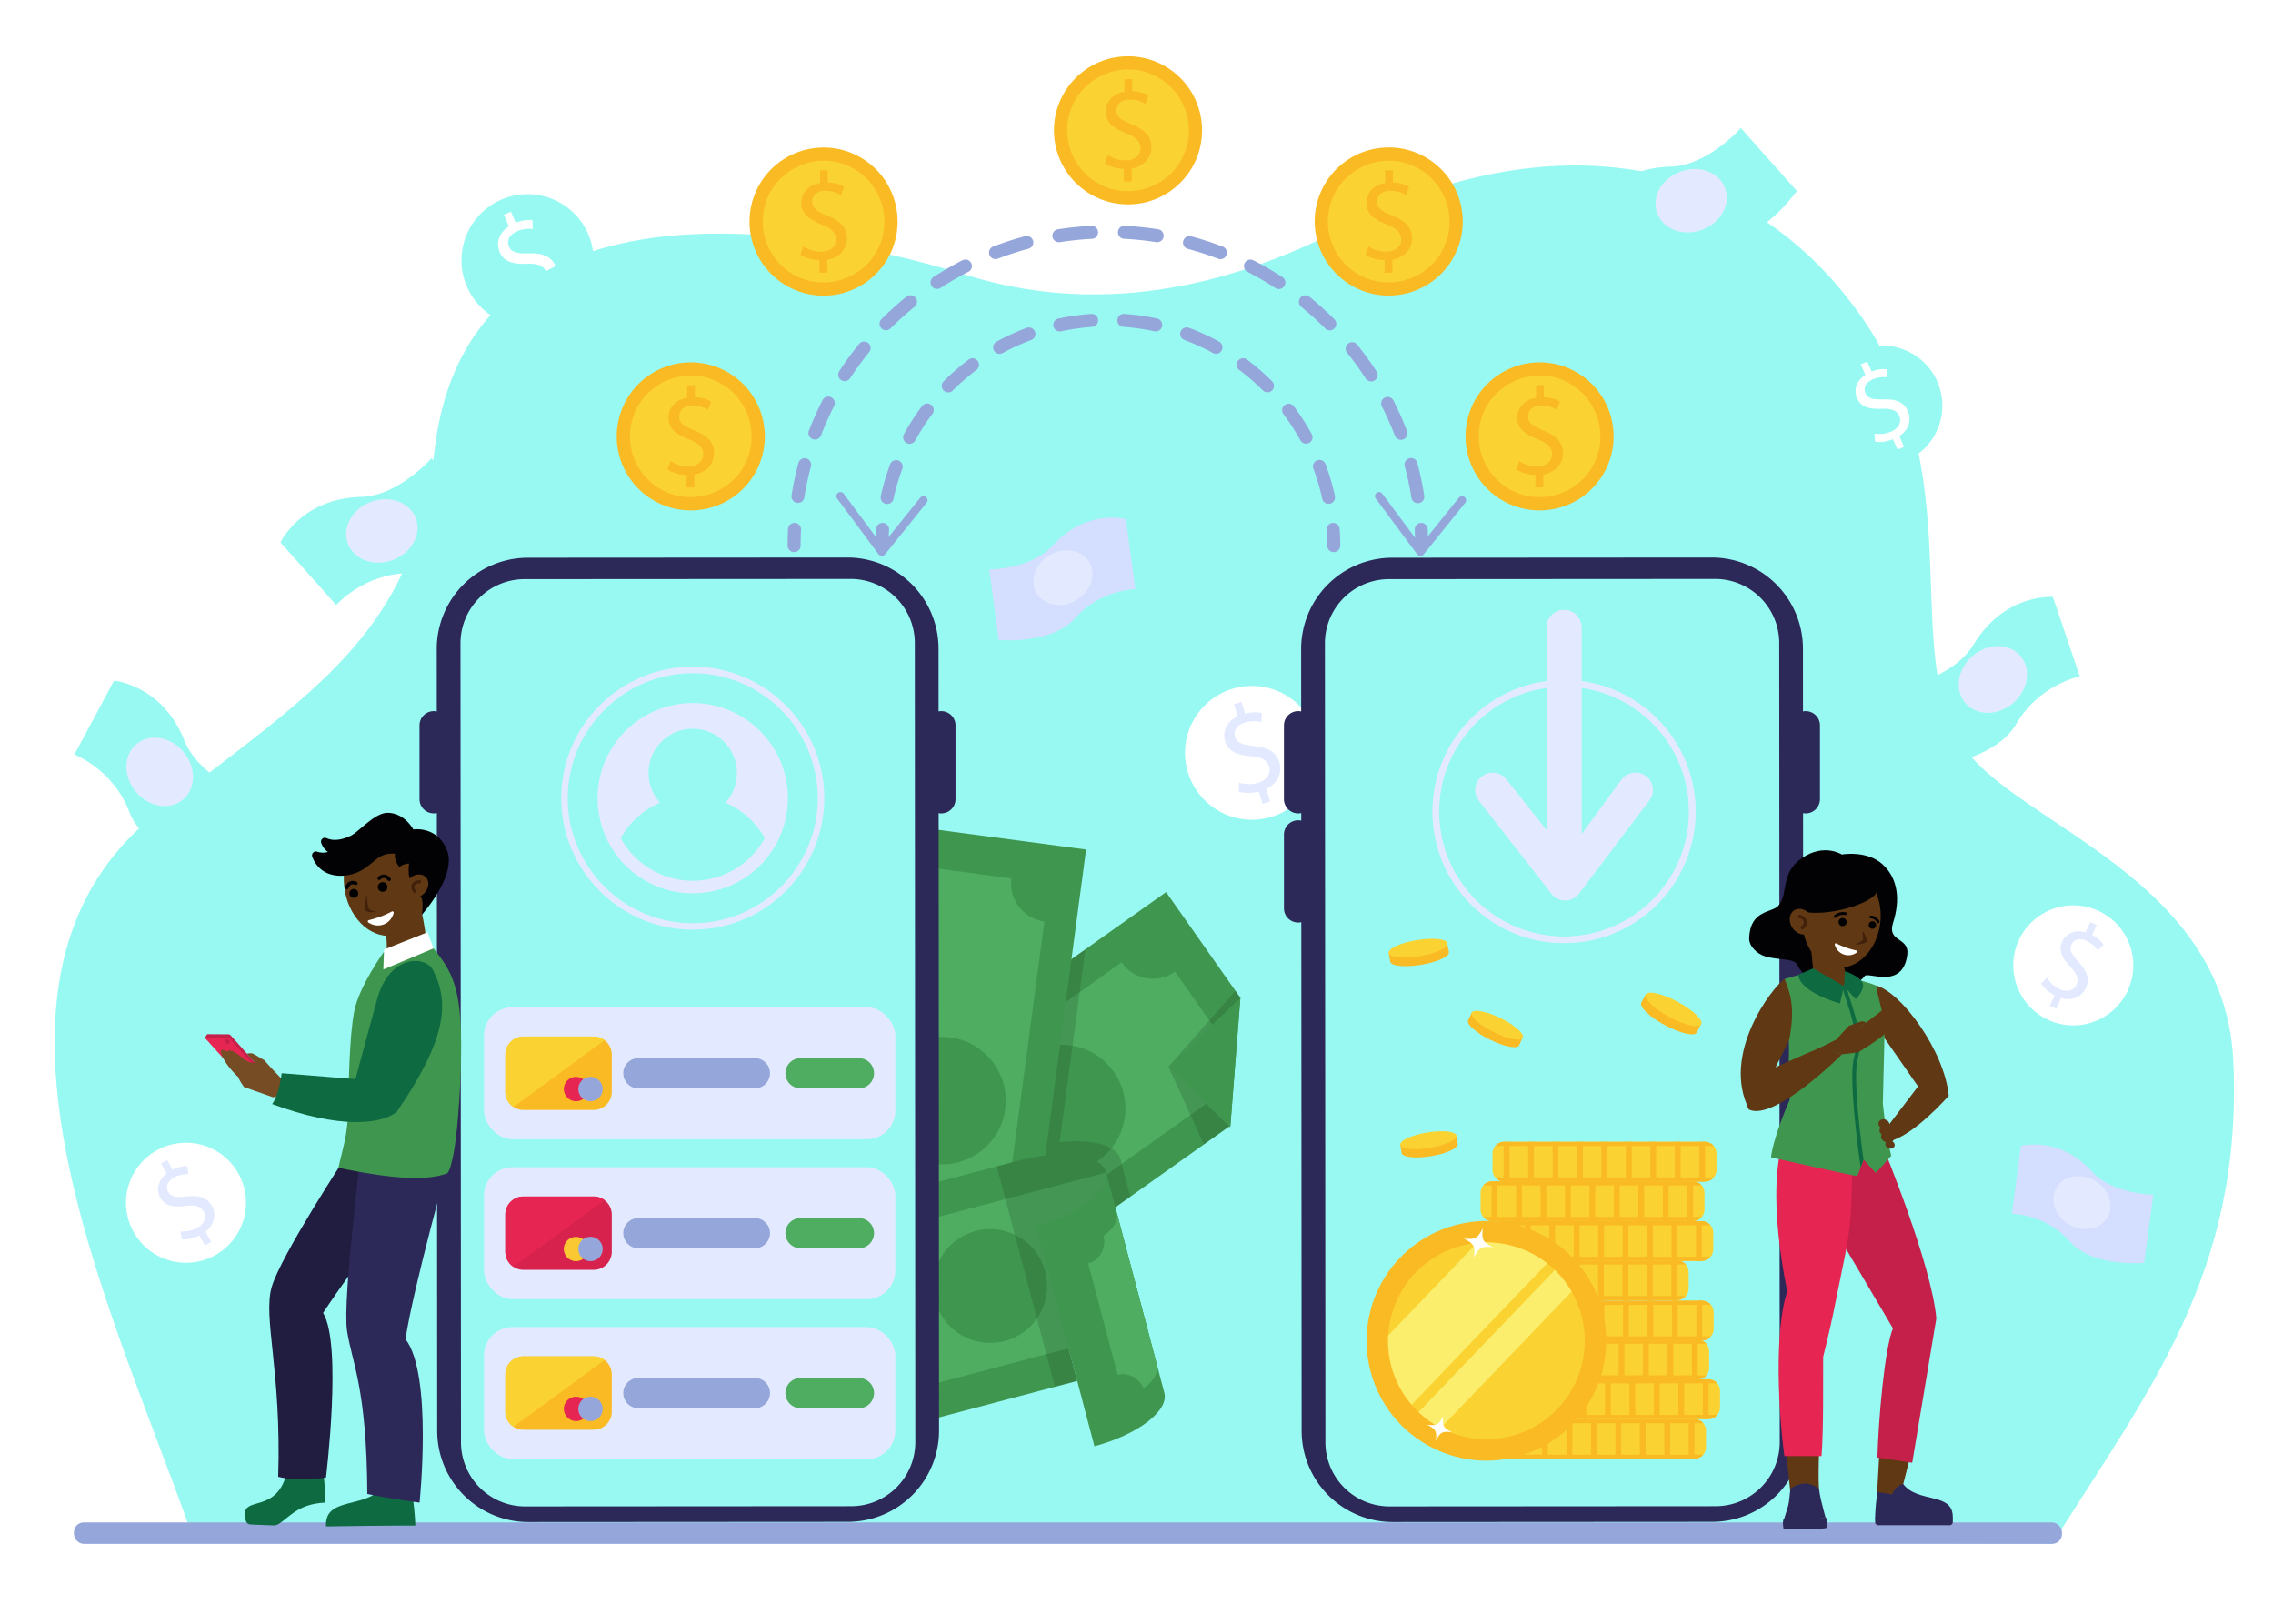 <svg xmlns="http://www.w3.org/2000/svg" viewBox="0 0 2800 2000"><defs><style>.cls-1{isolation:isolate;}.cls-2{fill:#fff;}.cls-3{fill:#98f9f2;}.cls-4{fill:#e3eaff;}.cls-5{fill:#95a6db;}.cls-6{fill:#3f964f;}.cls-7{fill:#4ead60;}.cls-8{fill:#193f1e;opacity:0.2;mix-blend-mode:color-burn;}.cls-9{fill:#2c2858;}.cls-10{fill:#0e6a41;}.cls-11{fill:#201d40;}.cls-12{fill:#c4204a;}.cls-13{fill:#e62552;}.cls-14{fill:#754c24;}.cls-15{fill:#603813;}.cls-16{fill:#42210b;}.cls-17{fill:#020205;}.cls-18{fill:#faba23;}.cls-19{fill:#fad332;}.cls-20{fill:#faee6c;}.cls-21{fill:#d4deff;}.cls-22{fill:#d6224c;}.cls-23{fill:#fac832;}</style></defs><title>9176210_6617</title><g class="cls-1"><g id="Слой_1" data-name="Слой 1"><rect class="cls-2" width="2800" height="2000"/><circle class="cls-3" cx="649.85" cy="320.61" r="81.41"/><path class="cls-2" d="M670.48,380.4l-6.26-14.19c-8.21,3.45-17.75,4.63-24.22,3.28l-.77-10.9a40.83,40.83,0,0,0,22.89-2.87c10-4.39,14.19-13.12,10.66-21.13-3.4-7.73-11-10.09-23.24-9.73-16.81.69-28.51-1.87-33.9-14.1-5.13-11.66-.74-24.16,11.26-32l-6.25-14.2,8.71-3.83,6,13.63c8.56-3.44,15.31-3.72,20.43-3.13l.58,10.82a37.08,37.08,0,0,0-19.81,3c-10.82,4.77-12,13-9.57,18.65,3.21,7.3,10,8.66,24.48,8.34,17.07-.47,27.59,3.61,33.1,16.12,4.89,11.1,1.74,24.9-11.68,33.66l6.44,14.62Z" transform="translate(0 0)"/><path class="cls-3" d="M414.17,745.27l-68.68-77.14s25.26-54.14,99.43-56.07c46-1.19,86.59-47.53,86.59-47.53l69,77.54s-44.68,63.56-97.26,64C447.69,706.61,414.17,745.27,414.17,745.27Z" transform="translate(0 0)"/><path class="cls-4" d="M512.32,638.79c7.2,19.87-5.75,42.79-28.93,51.19s-47.82-.89-55-20.76,5.75-42.79,28.93-51.19S505.11,618.92,512.32,638.79Z" transform="translate(0 0)"/><path class="cls-3" d="M2562,833.08l-33.21-97.8s-59.56-4.74-97.83,58.83c-23.72,39.4-84.07,51.86-84.07,51.86l33.39,98.32s77.32-7.51,103.68-53C2511.83,843.16,2562,833.08,2562,833.08Z" transform="translate(0 0)"/><path class="cls-4" d="M2421,865.91c13.73,16.07,40.05,16.11,58.8.09s22.81-42,9.08-58.09-40.05-16.11-58.8-.09S2407.23,849.84,2421,865.91Z" transform="translate(0 0)"/><path class="cls-3" d="M2528,1901.58c116-185,235.56-333.1,223.07-595.43-10.71-224.81-264.49-289.73-331.87-385.39-82.46-117.07,14.27-339-132-538.84-160.23-218.84-416.92-214-628.05-103.48C1504.9,359.16,1346.61,387,1191.61,339.1,929.65,258.22,570.7,235.62,535,556.78,510.2,780.1,388.71,849.39,196,999.27c-259.93,202.16-62.12,601.84,38.08,884.31Z" transform="translate(0 0)"/><rect class="cls-5" x="91.1" y="1875.17" width="2448.92" height="26.41" rx="12.06"/><path class="cls-2" d="M1621.24,904a82.42,82.42,0,1,1-102.33-55.78A82.42,82.42,0,0,1,1621.24,904Z" transform="translate(0 0)"/><path class="cls-4" d="M1555.13,989.94l-4.43-15.06c-8.69,2.39-18.43,2.35-24.74.15l.63-11a41.41,41.41,0,0,0,23.36.09c10.59-3.12,15.94-11.34,13.44-19.83-2.41-8.2-9.72-11.56-22.07-12.79-17-1.48-28.37-5.57-32.2-18.55-3.64-12.37,2.39-24.35,15.45-30.63l-4.43-15.06,9.24-2.72,4.26,14.46c9-2.33,15.85-1.75,20.92-.48l-.83,10.93a37.57,37.57,0,0,0-20.28.47c-11.48,3.38-13.79,11.51-12,17.47,2.28,7.75,8.94,10,23.49,11.55,17.2,1.74,27.24,7.21,31.15,20.48,3.46,11.78-1.49,25.23-16.1,32.28l4.57,15.51Z" transform="translate(0 0)"/><polygon class="cls-6" points="1436.45 1098.86 1336.96 1169.39 1024.1 1391.18 991.7 1414.14 1016.36 1449.23 1153.17 1643.9 1392.4 1473.97 1514.2 1387.45 1515.63 1386.44 1527.97 1229.09 1436.45 1098.86"/><path class="cls-7" d="M1509.48,1285l-62-88.14a47.27,47.27,0,0,1-65.85-11.49l-290,206.54a47.28,47.28,0,0,1-11.49,65.87l61.94,88.13a47.29,47.29,0,0,1,65.86,11.49l290-206.53A47.28,47.28,0,0,1,1509.48,1285Z" transform="translate(0 0)"/><path class="cls-6" d="M1372.07,1320.21A78.47,78.47,0,1,0,1353,1429.54,78.48,78.48,0,0,0,1372.07,1320.21Z" transform="translate(0 0)"/><polygon class="cls-6" points="1527.97 1229.09 1439.4 1313.79 1514.2 1387.45 1515.46 1388.69 1515.64 1386.44 1527.97 1229.09"/><polygon class="cls-8" points="1482.95 1409.41 1439.4 1313.79 1514.2 1387.45 1482.95 1409.41"/><polygon class="cls-8" points="1527.97 1229.09 1439.4 1313.79 1521.9 1220.45 1527.97 1229.09"/><path class="cls-8" d="M1337,1169.39,1024.1,1391.18l-7.74,58,136.81,194.67L1392.41,1474l-12.22-46.29c-4.62-17.49-35.62-25.22-74.88-20.79Z" transform="translate(0 0)"/><rect class="cls-6" x="827.6" y="1212.53" width="655.75" height="280.82" transform="translate(-338.27 2319.53) rotate(-82.41)"/><path class="cls-7" d="M1245.94,1081.92l-106.78-14.23a47.27,47.27,0,0,1-53.1,40.61l-61.67,462.55A47.28,47.28,0,0,1,1065,1624l106.79,14.23a47.27,47.27,0,0,1,53.1-40.61L1286.56,1135A47.28,47.28,0,0,1,1245.94,1081.92Z" transform="translate(0 0)"/><circle class="cls-6" cx="1160.59" cy="1355.76" r="78.48" transform="translate(-398.93 2223.5) rotate(-78.53)"/><path class="cls-6" d="M1255.32,1429.4,987.86,1500l71.66,271.52L1327,1700.92l-50.43-191.08c53.43-14.31,91.91-43.64,86.08-65.74s-53.78-28.62-107.31-14.7Z" transform="translate(0 0)"/><rect class="cls-7" x="1138.35" y="1423.95" width="197.58" height="310.94" transform="translate(25.72 3178.64) rotate(-104.78)"/><circle class="cls-6" cx="1219.83" cy="1583.98" r="70.1" transform="translate(-665.22 917.97) rotate(-32.94)"/><path class="cls-8" d="M1255.32,1429.4l-27.4,7.23,71.66,271.52,124.1-32.75-61-231.3c-5.83-22.09-53.78-28.62-107.31-14.7Z" transform="translate(0 0)"/><path class="cls-6" d="M1362.63,1444.1c5.83,22.1-32.65,51.43-86.08,65.74l71.66,271.53h0c53.43-14.31,91.9-43.64,86.07-65.74Z" transform="translate(0 0)"/><path class="cls-7" d="M1375.56,1493.1c2.58,9.77-4,20.7-16.09,29.19,3.58,15.08-4.76,30.14-18.91,33.87l-.07,0,36.24,137.28.06,0c13-3.43,26.44,3.87,31.9,16.6,12.26-8.51,19-19.54,16.37-29.38Z" transform="translate(0 0)"/><path class="cls-9" d="M1044.49,1874.45,651,1874.7a112.36,112.36,0,0,1-112.44-112.3L538,799.49A112.38,112.38,0,0,1,650.25,687l393.48-.25A112.39,112.39,0,0,1,1156.18,799.1l.61,962.91A112.37,112.37,0,0,1,1044.49,1874.45Z" transform="translate(0 0)"/><path class="cls-3" d="M1048.54,1855.2l-401.62.26a79,79,0,0,1-79.07-79l-.62-984a79,79,0,0,1,79-79.08l401.62-.25a79,79,0,0,1,79.07,79l.62,984A79,79,0,0,1,1048.54,1855.2Z" transform="translate(0 0)"/><path class="cls-9" d="M534.31,1001.88h0a17.53,17.53,0,0,1-17.54-17.53V893.44a17.53,17.53,0,0,1,17.54-17.53h0a17.53,17.53,0,0,1,17.53,17.53v90.91A17.53,17.53,0,0,1,534.31,1001.88Z" transform="translate(0 0)"/><path class="cls-9" d="M1159.55,1001.88h0A17.53,17.53,0,0,1,1142,984.35V893.44a17.53,17.53,0,0,1,17.54-17.53h0a17.53,17.53,0,0,1,17.53,17.53v90.91A17.53,17.53,0,0,1,1159.55,1001.88Z" transform="translate(0 0)"/><path class="cls-9" d="M2109.34,1874.45l-393.48.25a112.37,112.37,0,0,1-112.45-112.3l-.61-962.91A112.38,112.38,0,0,1,1715.11,687l393.48-.25A112.39,112.39,0,0,1,2221,799.1l.61,962.91A112.37,112.37,0,0,1,2109.34,1874.45Z" transform="translate(0 0)"/><path class="cls-3" d="M2113.4,1855.2l-401.62.26a79,79,0,0,1-79.07-79l-.62-984a79,79,0,0,1,79-79.08l401.62-.25a79,79,0,0,1,79.07,79l.62,984A79,79,0,0,1,2113.4,1855.2Z" transform="translate(0 0)"/><path class="cls-9" d="M1599.16,1001.88h0a17.53,17.53,0,0,1-17.53-17.53V893.44a17.53,17.53,0,0,1,17.53-17.53h0a17.53,17.53,0,0,1,17.54,17.53v90.91A17.53,17.53,0,0,1,1599.16,1001.88Z" transform="translate(0 0)"/><path class="cls-9" d="M2224.41,1001.88h0a17.53,17.53,0,0,1-17.54-17.53V893.44a17.53,17.53,0,0,1,17.54-17.53h0a17.53,17.53,0,0,1,17.53,17.53v90.91A17.53,17.53,0,0,1,2224.41,1001.88Z" transform="translate(0 0)"/><path class="cls-9" d="M1599.16,1136.35h0a17.53,17.53,0,0,1-17.53-17.53v-90.91a17.53,17.53,0,0,1,17.53-17.53h0a17.53,17.53,0,0,1,17.54,17.53v90.91A17.53,17.53,0,0,1,1599.16,1136.35Z" transform="translate(0 0)"/><path class="cls-10" d="M353.48,1813.26c-13.22,55.52-60.48,25-50.59,60.07a6.29,6.29,0,0,0,5.87,4.42l27.75,1.06a12.48,12.48,0,0,0,7.53-2.18c14.64-10,24.57-24.14,56.19-25.85-.24-13.5.37-32.78-4.09-39.67Z" transform="translate(0 0)"/><path class="cls-11" d="M426.61,1423.67s-80.7,123.09-91.84,161.37,12.16,103.16,7.94,233.91c25.23,6.55,58.86.92,58.86.92s20.24-164-3.57-202.72c35.68-54.44,125.28-173.27,125.28-173.27Z" transform="translate(0 0)"/><path class="cls-10" d="M471.36,1831.15c-20.53,28-71.79,11.42-69.73,48.94,77.69-1.23,110-1.07,110-1.07-.18-8.62-1.92-29.06-3.79-37.06Z" transform="translate(0 0)"/><path class="cls-9" d="M447.29,1398.79S421.56,1599.6,427.5,1639s24.34,70.29,25,201.1c25.45,5.61,64.34,10.65,64.34,10.65s16.4-157.78-17.33-201.22c9.56-64.37,55.12-226.3,55.12-226.3Z" transform="translate(0 0)"/><path class="cls-12" d="M315.46,1310.39l-31.38-35.18a3.68,3.68,0,0,0-2.67-1.22l-25.83-.16c-.74,0-3,4.08-2.52,4.62l22.13,19.67a.88.88,0,0,0,.38.24l37.95,14.08C314.33,1312.69,316,1311,315.46,1310.39Z" transform="translate(0 0)"/><path class="cls-13" d="M313.06,1312.74l-29.89-33.16a3.68,3.68,0,0,0-2.67-1.22l-26.63-.48a.84.84,0,0,0-.64,1.41l21,23.2a.88.88,0,0,0,.38.24l37.53,11.38A.84.84,0,0,0,313.06,1312.74Z" transform="translate(0 0)"/><path class="cls-14" d="M372.12,1343l-21.62-10.6S329.18,1310.82,326,1306c-4.74-2.4-13.71-8.44-15.73-8.67a33.39,33.39,0,0,0-6.15.39l10,11.38s-4.76,1-10.82-2.9-16.78-14.19-22-12.18l-1.87,1.64s-3.31-3.54-6.43-2.22,3.09,16.89,20.71,33.4c1.17,4.41,7,12.13,7,12.13l35.64,12.52Z" transform="translate(0 0)"/><path class="cls-12" d="M278.3,1284.58c1.27,1.27,3.09,1.5,4.07.52s.75-2.8-.52-4.06-3.09-1.5-4.07-.52S277,1283.31,278.3,1284.58Z" transform="translate(0 0)"/><path class="cls-15" d="M472.77,1184.05c-6.41,8.31,43.82,17.35,50.56.08s-4.83-64.8-4.83-64.8l-45.81,9.73S481.12,1173.23,472.77,1184.05Z" transform="translate(0 0)"/><ellipse class="cls-15" cx="476.25" cy="1086.03" rx="52.55" ry="66.9" transform="translate(-110.74 55.63) rotate(-5.99)"/><path d="M441,1102.33a5.47,5.47,0,1,1-3.3-7A5.45,5.45,0,0,1,441,1102.33Z" transform="translate(0 0)"/><path d="M476.91,1094.5a5.92,5.92,0,1,1-3.57-7.57A5.91,5.91,0,0,1,476.91,1094.5Z" transform="translate(0 0)"/><path class="cls-16" d="M451.49,1101.19c-1.16,8.62-2.77,19.21-2.77,19.21s5.66,6,15,1.85c-4.69.15-9.8-.74-10.58-6.74S451.49,1101.19,451.49,1101.19Z" transform="translate(0 0)"/><path class="cls-17" d="M439.44,1089.84a2.09,2.09,0,0,1-2.08.05,6.15,6.15,0,0,0-4.48-.38c-1.5.57-2.71,2-3.58,4.39a2.1,2.1,0,1,1-3.93-1.46c1.32-3.55,3.36-5.86,6.07-6.87a10.41,10.41,0,0,1,7.92.63,2.11,2.11,0,0,1,.84,2.85A2.07,2.07,0,0,1,439.44,1089.84Z" transform="translate(0 0)"/><path class="cls-17" d="M466.73,1083.87a2.14,2.14,0,0,0,2-.64,6.05,6.05,0,0,1,4.1-1.84c1.61,0,3.24,1,4.83,3a2.1,2.1,0,1,0,3.23-2.67c-2.41-2.92-5.1-4.43-8-4.5a10.39,10.39,0,0,0-7.27,3.21,2.1,2.1,0,0,0,.15,3A2.19,2.19,0,0,0,466.73,1083.87Z" transform="translate(0 0)"/><path class="cls-17" d="M517.78,1103.89c-19-15.92-13.76-40.24-13.76-40.24-9.22.6-11.8,4.55-11.8,4.55-7.42-8.52-5.61-16.54-5.61-16.54-20-2.17-25.84,12-41.09,20.3-20.89,11.42-50.88,10-60.82-16.63a4.83,4.83,0,0,1,6.11-6.26,21.23,21.23,0,0,0,13.13.28,22.74,22.74,0,0,1-8.31-11.26,4.81,4.81,0,0,1,6.71-5.69c5.69,2.61,15.29,3.94,29.88-3.07,9.71-4.67,28.7-27.36,44.15-28.09,12.62-.59,24.82,7,32.8,20.43,0,0,30.12-4.86,41.74,26.6,11.43,30.9-31.39,78.65-31.39,78.65S522.81,1108.78,517.78,1103.89Z" transform="translate(0 0)"/><path class="cls-2" d="M453.82,1136.3a1.61,1.61,0,0,1,.48-2.92,131.3,131.3,0,0,0,14.53-4.37,133.44,133.44,0,0,0,13.83-6.26,1.61,1.61,0,0,1,2.28,1.88c-1.2,4.19-4.36,11.06-12.46,14.09S457.48,1138.67,453.82,1136.3Z" transform="translate(0 0)"/><path class="cls-15" d="M504.25,1082.24c-6.19,6.1-7.16,15.15-2.16,20.21s14.05,4.22,20.24-1.88,7.15-15.15,2.16-20.21S510.43,1076.14,504.25,1082.24Z" transform="translate(0 0)"/><path class="cls-16" d="M510.25,1099.85a2,2,0,0,1-.73-.47c-3-3.18-3.73-7.06-1.89-10.39a9.17,9.17,0,0,1,9.56-4.59,1.9,1.9,0,1,1-.76,3.72,5.41,5.41,0,0,0-5.47,2.71c-1,1.86-.56,4,1.31,5.92a1.9,1.9,0,0,1-2,3.1Z" transform="translate(0 0)"/><path class="cls-6" d="M416.94,1438.41c35.83,7.31,100.25,19.94,134.32,6.65,12.89-18.51,16.15-123.18,16.15-123.18,3.73-107.74-9.19-123.72-38.32-159.82-12.23,5.62-42.84,10.4-56.29,10.51,0,0-30.49,42.33-36.44,73.07-6,31.16-6.71,86.58-7.27,118.32C428.47,1399.21,421.5,1416.21,416.94,1438.41Z" transform="translate(0 0)"/><path class="cls-10" d="M533.33,1194.76c21,40.8,16.21,86-44.73,174.93-42.67-3.72-51-39.29-51-39.29s11.73-44.16,27-99.72S524.16,1176.91,533.33,1194.76Z" transform="translate(0 0)"/><path class="cls-10" d="M347,1321.88l91.38,7.29s39.18-7.14,50.2,40.52c-19.61,15.27-70.24,21-153.28-9.83C344.11,1347.9,347,1321.88,347,1321.88Z" transform="translate(0 0)"/><polygon class="cls-2" points="473.07 1169.55 472.2 1194.12 534.03 1168.2 526.54 1148.32 473.07 1169.55"/><path class="cls-18" d="M934.48,574.08a91.2,91.2,0,1,1-47-120.12A91.2,91.2,0,0,1,934.48,574.08Z" transform="translate(0 0)"/><path class="cls-19" d="M919.56,567.55c-18,42.26-71.77,58-109.85,32.5a75.07,75.07,0,0,1-32.83-74c7.08-48.57,60.33-77,104.1-57.21C918.24,484.83,936.41,529.77,919.56,567.55Z" transform="translate(0 0)"/><path class="cls-18" d="M845.81,600.48l0-15.5c-8.91-.13-18.13-2.87-23.52-6.69l3.66-10.3A41,41,0,0,0,848,574.53c10.9,0,18.25-6.35,18.23-15.1,0-8.44-6-13.65-17.4-18.22-15.68-6.1-25.37-13.13-25.41-26.49,0-12.75,9-22.44,23.11-24.79l0-15.5,9.52,0,0,14.89c9.21.28,15.52,2.72,20,5.32l-3.8,10.14a37.17,37.17,0,0,0-19.37-5.16c-11.82,0-16.25,7.11-16.23,13.25,0,8,5.71,12,19.09,17.45,15.83,6.4,23.83,14.36,23.87,28,0,12.13-8.38,23.51-24.18,26.17l0,16Z" transform="translate(0 0)"/><path class="cls-18" d="M1098.07,309.51a91.2,91.2,0,1,1-47-120.12A91.2,91.2,0,0,1,1098.07,309.51Z" transform="translate(0 0)"/><path class="cls-19" d="M1083.15,303c-18,42.26-71.77,58-109.84,32.51a75.07,75.07,0,0,1-32.83-74c7.08-48.57,60.32-77,104.1-57.21C1081.83,220.26,1100,265.21,1083.15,303Z" transform="translate(0 0)"/><path class="cls-18" d="M1009.4,335.91l0-15.5c-8.91-.13-18.13-2.87-23.51-6.69l3.66-10.3a40.93,40.93,0,0,0,22.12,6.54c10.91,0,18.26-6.35,18.23-15.1,0-8.44-6-13.65-17.4-18.22-15.68-6.1-25.37-13.13-25.41-26.49,0-12.74,9-22.44,23.12-24.79l0-15.5,9.52,0,.05,14.89c9.21.28,15.51,2.72,20,5.32l-3.81,10.15a37,37,0,0,0-19.36-5.17c-11.82,0-16.26,7.11-16.24,13.25,0,8,5.72,12,19.09,17.45,15.83,6.4,23.84,14.36,23.88,28,0,12.13-8.38,23.51-24.19,26.17l.05,16Z" transform="translate(0 0)"/><circle class="cls-18" cx="1710.69" cy="272.93" r="91.2" transform="translate(-21.63 267.54) rotate(-8.89)"/><path class="cls-19" d="M1779.31,303c-18,42.26-71.78,58-109.85,32.51a75.09,75.09,0,0,1-32.83-74c7.08-48.57,60.33-77,104.1-57.21C1778,220.26,1796.16,265.21,1779.31,303Z" transform="translate(0 0)"/><path class="cls-18" d="M1705.56,335.91l0-15.5c-8.9-.13-18.12-2.87-23.51-6.69l3.66-10.3a41,41,0,0,0,22.13,6.54c10.9,0,18.25-6.35,18.23-15.1,0-8.44-6-13.65-17.41-18.22-15.67-6.1-25.37-13.13-25.4-26.49,0-12.74,9-22.44,23.11-24.79l0-15.5,9.52,0,0,14.89c9.21.28,15.51,2.72,20,5.32L1732,240.19a37,37,0,0,0-19.36-5.17c-11.82,0-16.25,7.11-16.24,13.25,0,8,5.72,12,19.09,17.45,15.84,6.4,23.84,14.36,23.88,28,0,12.13-8.38,23.51-24.19,26.17l0,16Z" transform="translate(0 0)"/><path class="cls-18" d="M1980.08,574.08a91.2,91.2,0,1,1-47-120.12A91.2,91.2,0,0,1,1980.08,574.08Z" transform="translate(0 0)"/><path class="cls-19" d="M1965.16,567.55c-18,42.26-71.77,58-109.84,32.5a75,75,0,0,1-32.83-74c7.08-48.57,60.32-77,104.1-57.21C1963.85,484.83,1982,529.77,1965.16,567.55Z" transform="translate(0 0)"/><path class="cls-18" d="M1891.41,600.48l0-15.5c-8.91-.13-18.13-2.87-23.51-6.69l3.66-10.3a40.93,40.93,0,0,0,22.12,6.54c10.9,0,18.26-6.35,18.23-15.1,0-8.44-6-13.65-17.4-18.22-15.68-6.1-25.37-13.13-25.41-26.49,0-12.75,9-22.44,23.12-24.79l0-15.5,9.52,0,0,14.89c9.21.28,15.51,2.72,20,5.32l-3.81,10.14a37.12,37.12,0,0,0-19.36-5.16c-11.82,0-16.25,7.11-16.24,13.25,0,8,5.72,12,19.09,17.45,15.83,6.4,23.84,14.36,23.88,28,0,12.13-8.38,23.51-24.19,26.17l0,16Z" transform="translate(0 0)"/><path class="cls-18" d="M1473.09,197.14a91.2,91.2,0,1,1-47-120.12A91.2,91.2,0,0,1,1473.09,197.14Z" transform="translate(0 0)"/><path class="cls-19" d="M1458.17,190.6c-18,42.27-71.77,58.05-109.84,32.51a75.06,75.06,0,0,1-32.83-74c7.08-48.57,60.32-77,104.1-57.21C1456.85,107.88,1475,152.83,1458.17,190.6Z" transform="translate(0 0)"/><path class="cls-18" d="M1384.42,223.54l0-15.51c-8.91-.13-18.13-2.86-23.51-6.69l3.66-10.3a40.76,40.76,0,0,0,22.12,6.54c10.9,0,18.26-6.34,18.23-15.09,0-8.45-6-13.65-17.4-18.22-15.68-6.1-25.37-13.14-25.41-26.5,0-12.74,9-22.44,23.12-24.78l0-15.51,9.52,0,0,14.89c9.22.28,15.52,2.72,20,5.32l-3.81,10.14a37.12,37.12,0,0,0-19.36-5.16c-11.82,0-16.26,7.1-16.24,13.24,0,8,5.72,12,19.09,17.45,15.83,6.41,23.84,14.37,23.88,28,0,12.12-8.38,23.51-24.19,26.16l0,16Z" transform="translate(0 0)"/><path class="cls-5" d="M1751.22,680.1a8,8,0,0,1-8-8c0-6.51-.16-13.1-.49-19.58a8,8,0,1,1,16-.82c.35,6.75.52,13.62.52,20.4A8,8,0,0,1,1751.22,680.1Z" transform="translate(0 0)"/><path class="cls-5" d="M1746.54,619.85a8,8,0,0,1-7.89-6.77,378.52,378.52,0,0,0-8.18-38.76,8,8,0,1,1,15.46-4.12,394.12,394.12,0,0,1,8.53,40.41,8,8,0,0,1-6.67,9.14A7.53,7.53,0,0,1,1746.54,619.85ZM983,619.51a7.61,7.61,0,0,1-1.25-.1,8,8,0,0,1-6.66-9.15,390.85,390.85,0,0,1,8.56-40.4A8,8,0,0,1,999.07,574a378.68,378.68,0,0,0-8.22,38.76A8,8,0,0,1,983,619.51Zm742.76-77.76a8,8,0,0,1-7.47-5.14,378.66,378.66,0,0,0-16.12-36.21,8,8,0,0,1,14.25-7.27,391.49,391.49,0,0,1,16.81,37.75,8,8,0,0,1-4.6,10.33A7.88,7.88,0,0,1,1725.72,541.75Zm-721.88-.31a8,8,0,0,1-7.46-10.87,395.39,395.39,0,0,1,16.82-37.7,8,8,0,0,1,14.25,7.28,379.06,379.06,0,0,0-16.14,36.16A8,8,0,0,1,1003.84,541.44ZM1689,469.72a8,8,0,0,1-6.72-3.64A381.81,381.81,0,0,0,1659,434,8,8,0,0,1,1671.42,424a400,400,0,0,1,24.29,33.41,8,8,0,0,1-6.7,12.36Zm-648.42-.22a8,8,0,0,1-6.7-12.36,398.32,398.32,0,0,1,24.31-33.39,8,8,0,1,1,12.42,10.08,380.59,380.59,0,0,0-23.32,32A8,8,0,0,1,1040.59,469.5Zm597.53-62.59a8,8,0,0,1-5.66-2.35A381.24,381.24,0,0,0,1603,378a8,8,0,0,1,10.08-12.43,399.71,399.71,0,0,1,30.67,27.66,8,8,0,0,1-5.66,13.65Zm-546.62-.17a8,8,0,0,1-5.66-13.66,399.89,399.89,0,0,1,30.7-27.64,8,8,0,0,1,10.07,12.44,379.35,379.35,0,0,0-29.45,26.52A8,8,0,0,1,1091.5,406.74ZM1575.36,356a8,8,0,0,1-4.36-1.3,381.89,381.89,0,0,0-34.28-19.85A8,8,0,0,1,1544,320.6a395.56,395.56,0,0,1,35.73,20.69,8,8,0,0,1-4.37,14.71Zm-421-.15a8,8,0,0,1-4.37-14.7,395.12,395.12,0,0,1,35.77-20.68,8,8,0,0,1,7.27,14.25,381.44,381.44,0,0,0-34.32,19.84A7.88,7.88,0,0,1,1154.31,355.85Zm349.12-36.61a8,8,0,0,1-2.87-.53,375.46,375.46,0,0,0-37.68-12.25A8,8,0,0,1,1467,291a392.94,392.94,0,0,1,39.28,12.78,8,8,0,0,1-2.87,15.46Zm-277.11-.11a8,8,0,0,1-2.87-15.47,393.3,393.3,0,0,1,39.31-12.75,8,8,0,0,1,4.13,15.46,377.62,377.62,0,0,0-37.71,12.23A8,8,0,0,1,1226.32,319.13Zm199.06-20.79a8.91,8.91,0,0,1-1.26-.1,381,381,0,0,0-39.41-4.12,8,8,0,1,1,.83-16,396.58,396.58,0,0,1,41.07,4.28,8,8,0,0,1-1.23,15.91Zm-121,0a8,8,0,0,1-1.22-15.91,396.53,396.53,0,0,1,41.07-4.25,8,8,0,0,1,.82,16,378.72,378.72,0,0,0-39.42,4.08A8.78,8.78,0,0,1,1304.4,298.29Z" transform="translate(0 0)"/><path class="cls-5" d="M978.23,680.1a8,8,0,0,1-8-8c0-6.78.17-13.64.52-20.4a8,8,0,0,1,16,.82c-.34,6.48-.5,13.07-.5,19.58A8,8,0,0,1,978.23,680.1Z" transform="translate(0 0)"/><path class="cls-5" d="M1086.52,680.1a8,8,0,0,1-8-8c0-6.84.24-13.75.72-20.55a8,8,0,0,1,16,1.14c-.45,6.42-.68,12.95-.68,19.41A8,8,0,0,1,1086.52,680.1Z" transform="translate(0 0)"/><path class="cls-5" d="M1092.85,620.84a7.64,7.64,0,0,1-1.7-.19,8,8,0,0,1-6.12-9.51,285.22,285.22,0,0,1,11.5-39.19,8,8,0,1,1,15,5.6,270.15,270.15,0,0,0-10.86,37A8,8,0,0,1,1092.85,620.84Zm543.7-.21a8,8,0,0,1-7.81-6.3,266.77,266.77,0,0,0-10.88-37,8,8,0,0,1,15-5.61,285.34,285.34,0,0,1,11.53,39.16,8,8,0,0,1-6.12,9.52A8.3,8.3,0,0,1,1636.55,620.63Zm-516-74a7.91,7.91,0,0,1-3.83-1,8,8,0,0,1-3.18-10.86,288.14,288.14,0,0,1,22.12-34.32,8,8,0,1,1,12.79,9.6,271.94,271.94,0,0,0-20.87,32.4A8,8,0,0,1,1120.54,546.66Zm488.29-.13a8,8,0,0,1-7-4.16A271.67,271.67,0,0,0,1580.93,510a8,8,0,0,1,12.79-9.61,287.79,287.79,0,0,1,22.12,34.29,8,8,0,0,1-7,11.85Zm-440.78-63.2a8,8,0,0,1-5.65-13.65,288.09,288.09,0,0,1,30.83-26.74,8,8,0,0,1,9.6,12.81A271.84,271.84,0,0,0,1173.71,481,8,8,0,0,1,1168.05,483.33Zm393.26-.09a8,8,0,0,1-5.65-2.33,272.06,272.06,0,0,0-29.14-25.24,8,8,0,0,1,9.59-12.81A290.38,290.38,0,0,1,1567,469.58a8,8,0,0,1-5.65,13.66Zm-329.92-47.36a8,8,0,0,1-3.85-15,286.79,286.79,0,0,1,37.11-17,8,8,0,0,1,5.59,15,271,271,0,0,0-35,16A7.92,7.92,0,0,1,1231.39,435.88Zm266.54-.08a7.91,7.91,0,0,1-3.83-1,269.5,269.5,0,0,0-35.06-16,8,8,0,1,1,5.59-15,285.72,285.72,0,0,1,37.14,17,8,8,0,0,1-3.84,15ZM1305.5,408.21a8,8,0,0,1-1.68-15.82,286.9,286.9,0,0,1,40.4-5.77,8,8,0,1,1,1.13,16,271.14,271.14,0,0,0-38.14,5.45A8.28,8.28,0,0,1,1305.5,408.21Zm118.24,0a8.26,8.26,0,0,1-1.7-.18,271.1,271.1,0,0,0-38.14-5.43,8,8,0,0,1,1.12-16,288.33,288.33,0,0,1,40.4,5.75,8,8,0,0,1-1.68,15.82Z" transform="translate(0 0)"/><path class="cls-5" d="M1642.93,680.1a8,8,0,0,1-8-8c0-6.46-.23-13-.68-19.41a8,8,0,1,1,16-1.14c.48,6.8.72,13.71.72,20.55A8,8,0,0,1,1642.93,680.1Z" transform="translate(0 0)"/><path class="cls-5" d="M1749.81,684.79h-.1a5,5,0,0,1-3.91-2l-51.06-68.67a5,5,0,1,1,8-6L1750,671.63l47-58.36a5,5,0,1,1,7.78,6.26l-51.07,63.39A5,5,0,0,1,1749.81,684.79Z" transform="translate(0 0)"/><path class="cls-5" d="M1086.36,684.79h-.1a5,5,0,0,1-3.91-2l-51.06-68.67a5,5,0,0,1,8-6l47.21,63.49,47-58.36a5,5,0,1,1,7.78,6.26l-51.06,63.39A5,5,0,0,1,1086.36,684.79Z" transform="translate(0 0)"/><path class="cls-19" d="M2101.58,1762.21v20.26a14.34,14.34,0,0,1-14.33,14.33H1840a14.34,14.34,0,0,1-14.34-14.33v-20.26a14.34,14.34,0,0,1,14.34-14.33h247.27a14.32,14.32,0,0,1,14.33,14.33Z" transform="translate(0 0)"/><rect class="cls-18" x="1839.35" y="1747.88" width="7.18" height="48.93"/><rect class="cls-18" x="1869.47" y="1747.88" width="7.18" height="48.93"/><rect class="cls-18" x="1899.59" y="1747.88" width="7.18" height="48.93"/><rect class="cls-18" x="1929.7" y="1747.88" width="7.18" height="48.93"/><rect class="cls-18" x="1959.82" y="1747.88" width="7.18" height="48.93"/><rect class="cls-18" x="1989.94" y="1747.88" width="7.18" height="48.93"/><rect class="cls-18" x="2020.06" y="1747.88" width="7.18" height="48.93"/><rect class="cls-18" x="2050.18" y="1747.88" width="7.18" height="48.93"/><rect class="cls-18" x="2080.3" y="1747.88" width="7.18" height="48.93"/><path class="cls-18" d="M2098.2,1753H1829a14.3,14.3,0,0,1,11-5.08h247.27A14.33,14.33,0,0,1,2098.2,1753Z" transform="translate(0 0)"/><path class="cls-18" d="M2098.2,1791.72H1829a14.3,14.3,0,0,0,11,5.08h247.27A14.33,14.33,0,0,0,2098.2,1791.72Z" transform="translate(0 0)"/><path class="cls-19" d="M2118.88,1713.28v20.26a14.34,14.34,0,0,1-14.34,14.34H1857.27a14.34,14.34,0,0,1-14.33-14.34v-20.26a14.32,14.32,0,0,1,14.33-14.33h247.27a14.34,14.34,0,0,1,14.34,14.33Z" transform="translate(0 0)"/><rect class="cls-18" x="1856.64" y="1698.95" width="7.18" height="48.92"/><rect class="cls-18" x="1886.76" y="1698.95" width="7.18" height="48.92"/><rect class="cls-18" x="1916.88" y="1698.95" width="7.18" height="48.92"/><rect class="cls-18" x="1947" y="1698.95" width="7.18" height="48.92"/><rect class="cls-18" x="1977.12" y="1698.95" width="7.18" height="48.92"/><rect class="cls-18" x="2007.24" y="1698.95" width="7.18" height="48.92"/><rect class="cls-18" x="2037.36" y="1698.95" width="7.18" height="48.92"/><rect class="cls-18" x="2067.48" y="1698.95" width="7.18" height="48.92"/><rect class="cls-18" x="2097.6" y="1698.95" width="7.18" height="48.92"/><path class="cls-18" d="M2115.49,1704H1846.32a14.32,14.32,0,0,1,11-5.08h247.27A14.3,14.3,0,0,1,2115.49,1704Z" transform="translate(0 0)"/><path class="cls-18" d="M2115.49,1742.79H1846.32a14.32,14.32,0,0,0,11,5.09h247.27A14.31,14.31,0,0,0,2115.49,1742.79Z" transform="translate(0 0)"/><path class="cls-19" d="M2105.47,1664.44v20.26a14.34,14.34,0,0,1-14.34,14.34H1843.86a14.34,14.34,0,0,1-14.33-14.34v-20.26a14.32,14.32,0,0,1,14.33-14.33h247.27a14.34,14.34,0,0,1,14.34,14.33Z" transform="translate(0 0)"/><rect class="cls-18" x="1843.23" y="1650.11" width="7.18" height="48.92"/><rect class="cls-18" x="1873.35" y="1650.11" width="7.18" height="48.92"/><rect class="cls-18" x="1903.47" y="1650.11" width="7.18" height="48.92"/><rect class="cls-18" x="1933.59" y="1650.11" width="7.18" height="48.92"/><rect class="cls-18" x="1963.71" y="1650.11" width="7.18" height="48.92"/><rect class="cls-18" x="1993.83" y="1650.11" width="7.18" height="48.92"/><rect class="cls-18" x="2023.95" y="1650.11" width="7.18" height="48.92"/><rect class="cls-18" x="2054.07" y="1650.11" width="7.18" height="48.92"/><rect class="cls-18" x="2084.19" y="1650.11" width="7.18" height="48.92"/><path class="cls-18" d="M2102.08,1655.19H1832.91a14.32,14.32,0,0,1,10.95-5.08h247.27A14.3,14.3,0,0,1,2102.08,1655.19Z" transform="translate(0 0)"/><path class="cls-18" d="M2102.08,1694H1832.91a14.32,14.32,0,0,0,10.95,5.08h247.27A14.3,14.3,0,0,0,2102.08,1694Z" transform="translate(0 0)"/><path class="cls-19" d="M2111,1616.49v20.26a14.34,14.34,0,0,1-14.34,14.33H1849.38a14.34,14.34,0,0,1-14.33-14.33v-20.26a14.34,14.34,0,0,1,14.33-14.34h247.27a14.35,14.35,0,0,1,14.34,14.34Z" transform="translate(0 0)"/><rect class="cls-18" x="1848.75" y="1602.15" width="7.18" height="48.92"/><rect class="cls-18" x="1878.87" y="1602.15" width="7.18" height="48.92"/><rect class="cls-18" x="1908.99" y="1602.15" width="7.18" height="48.92"/><rect class="cls-18" x="1939.11" y="1602.15" width="7.18" height="48.92"/><rect class="cls-18" x="1969.23" y="1602.15" width="7.18" height="48.92"/><rect class="cls-18" x="1999.35" y="1602.15" width="7.18" height="48.92"/><rect class="cls-18" x="2029.47" y="1602.15" width="7.18" height="48.92"/><rect class="cls-18" x="2059.59" y="1602.15" width="7.18" height="48.92"/><rect class="cls-18" x="2089.7" y="1602.15" width="7.18" height="48.92"/><path class="cls-18" d="M2107.6,1607.24H1838.43a14.31,14.31,0,0,1,11-5.09h247.27A14.31,14.31,0,0,1,2107.6,1607.24Z" transform="translate(0 0)"/><path class="cls-18" d="M2107.6,1646H1838.43a14.3,14.3,0,0,0,11,5.08h247.27A14.3,14.3,0,0,0,2107.6,1646Z" transform="translate(0 0)"/><path class="cls-19" d="M2080.16,1566.83v20.25a14.34,14.34,0,0,1-14.33,14.34H1818.56a14.34,14.34,0,0,1-14.34-14.34v-20.25a14.34,14.34,0,0,1,14.34-14.34h247.27a14.32,14.32,0,0,1,14.33,14.34Z" transform="translate(0 0)"/><rect class="cls-18" x="1817.93" y="1552.49" width="7.18" height="48.93"/><rect class="cls-18" x="1848.05" y="1552.49" width="7.18" height="48.93"/><rect class="cls-18" x="1878.16" y="1552.49" width="7.18" height="48.93"/><rect class="cls-18" x="1908.28" y="1552.49" width="7.18" height="48.93"/><rect class="cls-18" x="1938.4" y="1552.49" width="7.18" height="48.93"/><rect class="cls-18" x="1968.52" y="1552.49" width="7.18" height="48.93"/><rect class="cls-18" x="1998.64" y="1552.49" width="7.18" height="48.93"/><rect class="cls-18" x="2028.76" y="1552.49" width="7.18" height="48.93"/><rect class="cls-18" x="2058.88" y="1552.49" width="7.18" height="48.93"/><path class="cls-18" d="M2076.78,1557.57H1807.61a14.3,14.3,0,0,1,11-5.08h247.27A14.33,14.33,0,0,1,2076.78,1557.57Z" transform="translate(0 0)"/><path class="cls-18" d="M2076.78,1596.34H1807.61a14.3,14.3,0,0,0,11,5.08h247.27A14.33,14.33,0,0,0,2076.78,1596.34Z" transform="translate(0 0)"/><path class="cls-19" d="M2110.49,1518.47v20.26a14.34,14.34,0,0,1-14.33,14.33H1848.89a14.34,14.34,0,0,1-14.34-14.33v-20.26a14.34,14.34,0,0,1,14.34-14.33h247.27a14.32,14.32,0,0,1,14.33,14.33Z" transform="translate(0 0)"/><rect class="cls-18" x="1848.26" y="1504.14" width="7.18" height="48.92"/><rect class="cls-18" x="1878.38" y="1504.14" width="7.18" height="48.92"/><rect class="cls-18" x="1908.5" y="1504.14" width="7.18" height="48.92"/><rect class="cls-18" x="1938.62" y="1504.14" width="7.18" height="48.92"/><rect class="cls-18" x="1968.74" y="1504.14" width="7.18" height="48.92"/><rect class="cls-18" x="1998.86" y="1504.14" width="7.18" height="48.92"/><rect class="cls-18" x="2028.97" y="1504.14" width="7.18" height="48.92"/><rect class="cls-18" x="2059.09" y="1504.14" width="7.18" height="48.92"/><rect class="cls-18" x="2089.21" y="1504.14" width="7.18" height="48.92"/><path class="cls-18" d="M2107.11,1509.22H1837.94a14.3,14.3,0,0,1,11-5.08h247.27A14.3,14.3,0,0,1,2107.11,1509.22Z" transform="translate(0 0)"/><path class="cls-18" d="M2107.11,1548H1837.94a14.3,14.3,0,0,0,11,5.08h247.27A14.3,14.3,0,0,0,2107.11,1548Z" transform="translate(0 0)"/><path class="cls-19" d="M2099.74,1469.39v20.26A14.34,14.34,0,0,1,2085.4,1504H1838.13a14.34,14.34,0,0,1-14.33-14.34v-20.26a14.32,14.32,0,0,1,14.33-14.33H2085.4a14.34,14.34,0,0,1,14.34,14.33Z" transform="translate(0 0)"/><rect class="cls-18" x="1837.5" y="1455.06" width="7.18" height="48.93"/><rect class="cls-18" x="1867.62" y="1455.06" width="7.18" height="48.93"/><rect class="cls-18" x="1897.74" y="1455.06" width="7.18" height="48.93"/><rect class="cls-18" x="1927.86" y="1455.06" width="7.18" height="48.93"/><rect class="cls-18" x="1957.98" y="1455.06" width="7.18" height="48.93"/><rect class="cls-18" x="1988.1" y="1455.06" width="7.18" height="48.93"/><rect class="cls-18" x="2018.22" y="1455.06" width="7.18" height="48.93"/><rect class="cls-18" x="2048.34" y="1455.06" width="7.18" height="48.93"/><rect class="cls-18" x="2078.45" y="1455.06" width="7.18" height="48.93"/><path class="cls-18" d="M2096.35,1460.14H1827.18a14.3,14.3,0,0,1,11-5.08H2085.4A14.3,14.3,0,0,1,2096.35,1460.14Z" transform="translate(0 0)"/><path class="cls-18" d="M2096.35,1498.91H1827.18a14.33,14.33,0,0,0,11,5.08H2085.4A14.33,14.33,0,0,0,2096.35,1498.91Z" transform="translate(0 0)"/><path class="cls-19" d="M2114.51,1420.74V1441a14.34,14.34,0,0,1-14.33,14.33H1852.91a14.34,14.34,0,0,1-14.34-14.33v-20.26a14.34,14.34,0,0,1,14.34-14.33h247.27a14.32,14.32,0,0,1,14.33,14.33Z" transform="translate(0 0)"/><rect class="cls-18" x="1852.28" y="1406.41" width="7.18" height="48.93"/><rect class="cls-18" x="1882.4" y="1406.41" width="7.18" height="48.93"/><rect class="cls-18" x="1912.52" y="1406.41" width="7.18" height="48.93"/><rect class="cls-18" x="1942.64" y="1406.41" width="7.18" height="48.93"/><rect class="cls-18" x="1972.76" y="1406.41" width="7.18" height="48.93"/><rect class="cls-18" x="2002.87" y="1406.41" width="7.18" height="48.93"/><rect class="cls-18" x="2032.99" y="1406.41" width="7.18" height="48.93"/><rect class="cls-18" x="2063.11" y="1406.41" width="7.18" height="48.93"/><rect class="cls-18" x="2093.23" y="1406.41" width="7.18" height="48.93"/><path class="cls-18" d="M2111.13,1411.49H1842a14.3,14.3,0,0,1,11-5.08h247.27A14.32,14.32,0,0,1,2111.13,1411.49Z" transform="translate(0 0)"/><path class="cls-18" d="M2111.13,1450.25H1842a14.3,14.3,0,0,0,11,5.08h247.27A14.32,14.32,0,0,0,2111.13,1450.25Z" transform="translate(0 0)"/><circle class="cls-18" cx="1831.03" cy="1651.5" r="147.57" transform="translate(-425.1 656.51) rotate(-18.25)"/><path class="cls-19" d="M1946.38,1688.75a121.29,121.29,0,0,1-171.58,70.15,120,120,0,0,1-27.33-19.55c-3-2.9-5.92-5.95-8.64-9.12a121.25,121.25,0,0,1,167-174.11,116.4,116.4,0,0,1,9.46,8.25,121.4,121.4,0,0,1,31.05,124.38Z" transform="translate(0 0)"/><path class="cls-20" d="M1905.87,1556.12l-167,174.11a121.53,121.53,0,0,1-28.88-85.09l109.7-114.35a121.57,121.57,0,0,1,86.22,25.33Z" transform="translate(0 0)"/><path class="cls-20" d="M1936,1590.88l-161.19,168a120,120,0,0,1-27.33-19.55l167.86-175A121,121,0,0,1,1936,1590.88Z" transform="translate(0 0)"/><path class="cls-2" d="M1839.16,1536.29c-14.32-1.51-16.94-.1-23.37,12.6,1.6-14.14.19-16.76-12.61-23.36,14.32,1.5,16.94.09,23.37-12.61C1825,1527.24,1826.46,1529.86,1839.16,1536.29Z" transform="translate(0 0)"/><path class="cls-2" d="M1788.48,1764c-12.09-1.27-14.29-.08-19.72,10.64,1.35-11.94.16-14.14-10.64-19.72,12.08,1.27,14.29.08,19.72-10.64C1776.57,1756.33,1777.76,1758.54,1788.48,1764Z" transform="translate(0 0)"/><path class="cls-4" d="M1926.68,1161.6c-89.31,0-162-72.66-162-162s72.66-162,162-162,162,72.66,162,162S2016,1161.6,1926.68,1161.6Zm0-315.93c-84.9,0-154,69.07-154,154s69.07,154,154,154,154-69.07,154-154S2011.57,845.67,1926.68,845.67Z" transform="translate(0 0)"/><path class="cls-4" d="M1926.68,1091.56a21.5,21.5,0,0,1-21.5-21.5V772.88a21.5,21.5,0,1,1,43,0v297.18A21.51,21.51,0,0,1,1926.68,1091.56Z" transform="translate(0 0)"/><path class="cls-4" d="M1926.68,1161.6c-89.31,0-162-72.66-162-162s72.66-162,162-162,162,72.66,162,162S2016,1161.6,1926.68,1161.6Zm0-315.93c-84.9,0-154,69.07-154,154s69.07,154,154,154,154-69.07,154-154S2011.57,845.67,1926.68,845.67Z" transform="translate(0 0)"/><path class="cls-4" d="M1926.68,1091.56a21.5,21.5,0,0,1-21.5-21.5V772.88a21.5,21.5,0,1,1,43,0v297.18A21.51,21.51,0,0,1,1926.68,1091.56Z" transform="translate(0 0)"/><path class="cls-4" d="M1928.15,1109.21l-.83,0a21.48,21.48,0,0,1-16.55-8.83L1821.49,986a21.5,21.5,0,1,1,34.76-25.31L1929.5,1053l68.64-93.68a21.5,21.5,0,1,1,32.69,27.93l-86.33,114.4A21.54,21.54,0,0,1,1928.15,1109.21Z" transform="translate(0 0)"/><path class="cls-4" d="M853.36,1145.13c-89.31,0-162-72.65-162-162s72.66-162,162-162,162,72.65,162,162S942.66,1145.13,853.36,1145.13Zm0-315.92c-84.9,0-154,69.06-154,154s69.07,154,154,154,154-69.07,154-154S938.25,829.21,853.36,829.21Z" transform="translate(0 0)"/><circle class="cls-4" cx="853.36" cy="983.17" r="117.21" transform="translate(-445.26 891.38) rotate(-45)"/><path class="cls-3" d="M942.13,1032.36a101.26,101.26,0,0,1-177.55,0,102.17,102.17,0,0,1,48.48-43.68,54.44,54.44,0,1,1,80.59,0A102.17,102.17,0,0,1,942.13,1032.36Z" transform="translate(0 0)"/><path class="cls-18" d="M2095.63,1260.88l-68-36.54-5.75,10.69h0c-2.77,5.16,10.27,17.58,29.14,27.72s36.42,14.19,39.2,9C2090.52,1271.3,2095.63,1260.88,2095.63,1260.88Z" transform="translate(0 0)"/><path class="cls-19" d="M2095.7,1261.66c-2.78,5.16-20.33,1.13-39.2-9s-31.91-22.57-29.13-27.73,20.32-1.13,39.19,9S2098.48,1256.49,2095.7,1261.66Z" transform="translate(0 0)"/><path class="cls-18" d="M1793.66,1398.22l-68.77,11.17q.87,5.4,1.75,10.82h0c.85,5.22,17,7,36.12,3.85s33.89-9.86,33-15.09C1795.73,1408.49,1793.66,1398.22,1793.66,1398.22Z" transform="translate(0 0)"/><path class="cls-19" d="M1794.14,1398.74c.85,5.22-13.94,12-33,15.08s-35.27,1.38-36.12-3.85,14-12,33-15.09S1793.29,1393.51,1794.14,1398.74Z" transform="translate(0 0)"/><path class="cls-18" d="M1875.83,1277.56l-62.51-30.78q-2.41,4.92-4.84,9.83h0c-2.34,4.75,9.84,15.53,27.19,24.08s33.33,11.63,35.67,6.88C1871.55,1287.13,1875.83,1277.56,1875.83,1277.56Z" transform="translate(0 0)"/><path class="cls-19" d="M1875.92,1278.27c-2.34,4.75-18.31,1.67-35.66-6.88s-29.54-19.33-27.19-24.08,18.3-1.68,35.66,6.87S1878.26,1273.51,1875.92,1278.27Z" transform="translate(0 0)"/><path class="cls-18" d="M1782.66,1161.44l-72,11.69q.91,5.65,1.84,11.32h0c.89,5.47,17.81,7.28,37.8,4s35.48-10.31,34.59-15.78C1784.82,1172.19,1782.66,1161.44,1782.66,1161.44Z" transform="translate(0 0)"/><path class="cls-19" d="M1783.16,1162c.89,5.47-14.6,12.54-34.59,15.79s-36.91,1.44-37.8-4,14.59-12.54,34.58-15.79S1782.27,1156.51,1783.16,1162Z" transform="translate(0 0)"/><rect class="cls-4" x="596.17" y="1240.65" width="506.8" height="162.58" rx="35.12"/><path class="cls-18" d="M753.6,1299.07v45.74a22.32,22.32,0,0,1-22.32,22.32h-86.5a22.32,22.32,0,0,1-22.31-22.32v-45.74a22.31,22.31,0,0,1,22.31-22.32h86.5a22.34,22.34,0,0,1,22.32,22.32Z" transform="translate(0 0)"/><path class="cls-5" d="M929.91,1340.55H786.38a18.61,18.61,0,0,1-18.61-18.61h0a18.61,18.61,0,0,1,18.61-18.6H929.91a18.61,18.61,0,0,1,18.61,18.6h0A18.61,18.61,0,0,1,929.91,1340.55Z" transform="translate(0 0)"/><path class="cls-7" d="M1058.07,1340.55H986.14a18.61,18.61,0,0,1-18.6-18.61h0a18.6,18.6,0,0,1,18.6-18.6h71.93a18.6,18.6,0,0,1,18.6,18.6h0A18.61,18.61,0,0,1,1058.07,1340.55Z" transform="translate(0 0)"/><path class="cls-19" d="M744.69,1281.24l-112.21,82.19a22.29,22.29,0,0,1-10-18.62v-45.74a22.31,22.31,0,0,1,22.31-22.32h86.5A22.17,22.17,0,0,1,744.69,1281.24Z" transform="translate(0 0)"/><path class="cls-13" d="M724.58,1341.41a15,15,0,1,1-15-15A15,15,0,0,1,724.58,1341.41Z" transform="translate(0 0)"/><path class="cls-5" d="M742.4,1341.41a15,15,0,1,1-15-15A15,15,0,0,1,742.4,1341.41Z" transform="translate(0 0)"/><path class="cls-17" d="M2332,1136.58c8.72-27.31,6.58-53.81-12.58-71.65-19.43-18.08-50.57-12.41-50.57-12.41h0s-21.79-14.2-49.1,4.4-16,43.46-29,58.68c-7.7,9-34.82,4.75-36,39.86-.33,10.13,9.71,19.42,19.39,22.42,17,5.29,35.84,1.84,40.09,10.84,14.63,30.92,70.83,31.88,82.83,13.47,3.72-5.71,46.81,17.42,52.44-26.19C2352.35,1153.9,2324.2,1161,2332,1136.58Z" transform="translate(0 0)"/><path class="cls-15" d="M2220.7,1125.85c-3.54,33.62,15,63.13,41.41,65.91s50.68-22.23,54.22-55.85-15-63.14-41.41-65.92S2224.24,1092.22,2220.7,1125.85Z" transform="translate(0 0)"/><path d="M2302,1140a4.62,4.62,0,1,0,4-5.15A4.62,4.62,0,0,0,2302,1140Z" transform="translate(0 0)"/><path d="M2264.86,1136.36a5,5,0,1,0,4.35-5.57A5,5,0,0,0,2264.86,1136.36Z" transform="translate(0 0)"/><path class="cls-17" d="M2261,1130.62a1.75,1.75,0,0,0,1-.51c4.17-4.26,10.9-3,11-3a1.74,1.74,0,0,0,.68-3.41c-.35-.07-8.63-1.67-14.13,4a1.73,1.73,0,0,0,0,2.45A1.75,1.75,0,0,0,2261,1130.62Z" transform="translate(0 0)"/><path class="cls-17" d="M2313.77,1137.06a1.58,1.58,0,0,0,.55-.16,1.74,1.74,0,0,0,.8-2.32,12.19,12.19,0,0,0-10.43-6.84,1.74,1.74,0,0,0,0,3.48,8.69,8.69,0,0,1,7.33,4.88A1.75,1.75,0,0,0,2313.77,1137.06Z" transform="translate(0 0)"/><path class="cls-16" d="M2295.9,1148.5c1.52,3.3,2.72,6.57,4.49,8.81a1.83,1.83,0,0,1-.25,2.5c-3,2.62-9.32,3.41-13.12,3.64a.49.49,0,0,1-.21-.94,23.89,23.89,0,0,0,7.57-4.35,2.17,2.17,0,0,0,.65-1.87c-.2-1.59-.59-4.82-.7-7.42A.82.82,0,0,1,2295.9,1148.5Z" transform="translate(0 0)"/><path class="cls-2" d="M2260.24,1163.7a1.39,1.39,0,0,1,1.94-1.66,98.17,98.17,0,0,0,24.61,8.7,1.39,1.39,0,0,1,.46,2.51,17.3,17.3,0,0,1-27-9.55Z" transform="translate(0 0)"/><path class="cls-17" d="M2221.07,1122.89c30.43,6.39,81.56-8.85,90.27-22.86.83-20.24-25.87-40-45.77-37.53S2216.88,1095.57,2221.07,1122.89Z" transform="translate(0 0)"/><path class="cls-15" d="M2310.66,1213.79c31.32,7.81,84.86,81,89.88,135.89-17.19,3.56-36.83-10.15-36.83-10.15l-42.55-61.21Z" transform="translate(0 0)"/><path class="cls-15" d="M2341,1841.68l16.78-66.08-41.63-5.73c-1.43,31.25-3.77,62-3.56,70.35Z" transform="translate(0 0)"/><path class="cls-15" d="M2241.62,1769.49h-43.46c1.42,10.42,7.13,66.81,7.13,66.81,3.67,8.34,36.06,6.44,36.06,1.75C2238.9,1827.89,2241.42,1770.79,2241.62,1769.49Z" transform="translate(0 0)"/><path class="cls-12" d="M2312.69,1795.32l42.86,6.33,29.72-177.74c-6.12-67.46-65.5-211-65.5-211l-66.93,23.44-1.63,63.29,80.6,136.47C2321.31,1662.54,2314.12,1747.87,2312.69,1795.32Z" transform="translate(0 0)"/><path class="cls-13" d="M2279.56,1417.71c-.61-4.17-.82-5.47-4.29-7.55L2211,1391.93l-15.31,15.1c-14.49,52.61-5.51,125.79,5.92,183.87-16.73,50.26-10.19,153.88-3.45,202.58h45.71c2.65-32.55,1.82-92.94,2-122.11h0c5.92-23.44,11.63-48.44,16.73-74.74,6.53-33.6,14.69-66.15,16.94-96.62C2281.6,1471.1,2282.21,1440.11,2279.56,1417.71Z" transform="translate(0 0)"/><path class="cls-15" d="M2198.48,1205.77c-15.11,9.91-78.8,92.77-43.7,161,1.62.9,29.73-46.73,29.73-46.73l33.18-65.69Z" transform="translate(0 0)"/><path class="cls-15" d="M2230.46,1162.66l39.9,22.66s3.54,16.16,5.31,21.4c3.65,10.82-10.33,15.54-22.14,8.81a80.35,80.35,0,0,1-19.46-15.74Z" transform="translate(0 0)"/><path class="cls-6" d="M2329.71,1423.45s-16.47,19.5-19.25,21l-14.75-16.1-.1.27-3.5,9.21-4.09,10.77c-3.42,0-106.25-23-106.25-23,.21-9.28,8.92-39.3,23-71.27-3.42-27.07-.14-55.22-1.21-70.83,8.31-41.86,2.38-57.94-5.11-77.66l26.09-7.71,47,16.56,3.49-11.32s29.45,7.06,35.64,10.49l11.12,46.42-2.41,98.64S2323.07,1398.56,2329.71,1423.45Z" transform="translate(0 0)"/><path class="cls-10" d="M2233.64,1192.84l-18.4,7.81c1.94,22.1,51.38,35.3,51.38,35.3l4.91-21.32Z" transform="translate(0 0)"/><path class="cls-10" d="M2271.53,1214.63l14.56,16.17s12.59-13,8-21.06-21.24-13.48-21.24-13.48Z" transform="translate(0 0)"/><path class="cls-9" d="M2330.82,1840.61c4.36-11.43,13.66-12.7,13.66-12.7,18.09,24.13,62.51,9.32,61,42-67.55-.42-95.63,0-95.63,0,.09-7.5,1.43-25.29,3-32.25l3.52.62Z" transform="translate(0 0)"/><path class="cls-9" d="M2309.89,1869h95.66a0,0,0,0,1,0,0v5.67a3.94,3.94,0,0,1-3.94,3.94h-87.77a3.95,3.95,0,0,1-3.95-3.95V1869A0,0,0,0,1,2309.89,1869Z"/><path class="cls-10" d="M2295.61,1428.58l-3.5,9.21c-3.17-21.19-15-109.9-8.32-134.39,6.25-23-1.57-47.26-9.15-70.71-1.85-5.74-3.77-11.66-5.41-17.4l2.3-.67,2.3-.65c1.62,5.66,3.52,11.55,5.36,17.25,7.79,24.12,15.83,49.06,9.2,73.44C2282.64,1325.8,2291.46,1398.62,2295.61,1428.58Z" transform="translate(0 0)"/><path class="cls-9" d="M2249.09,1870.19s-5.42-20.24-5.9-22.83c-.55-3-2.14-9.95-2.46-13.53-.08-.88-9.4-6.58-16.51-6.57-9.63,0-18.4,5.6-18.58,6.65-1.14,6.75-1.17,14.69-3,21.27-1.37,4.89-5.09,16.28-5.09,16.28Z" transform="translate(0 0)"/><path class="cls-9" d="M2249.09,1868.61c-1.27,4-16.86-.61-28.24-.61-9.55,0-21.91,3.7-23.31,2.26-2.39,4.22-.43,13-.43,13s10,.51,21.9,0,25.74.24,30.94-1.3C2253.23,1876.44,2249.09,1868.61,2249.09,1868.61Z" transform="translate(0 0)"/><path class="cls-15" d="M2269.05,1298.63s-82.3,82.5-114.27,68.16c-10.54-14.25,11.84-42.85,32.81-52.43s55.93-24.58,55.93-24.58Z" transform="translate(0 0)"/><path class="cls-15" d="M2284.63,1270.61l34.2-26.39a3.34,3.34,0,0,1,2.61-.64l23.29,4.22c.67.11,2,4.18,1.49,4.58l-23.25,14a.84.84,0,0,1-.38.15l-36.56,6.27C2285.26,1272.87,2284,1271.08,2284.63,1270.61Z" transform="translate(0 0)"/><path class="cls-15" d="M2286.39,1273.13l32.52-24.82a3.37,3.37,0,0,1,2.62-.64l24.06,4.06a.78.78,0,0,1,.34,1.38l-22.88,17.34a.84.84,0,0,1-.38.15l-35.73,3.91A.77.77,0,0,1,2286.39,1273.13Z" transform="translate(0 0)"/><path class="cls-15" d="M2242.62,1290.22l19.22-9.62s12.18-13.26,16-17.22c4.87-1.41,14.34-5.5,16.27-5.36a27.18,27.18,0,0,1,5.19,1.28l-11.12,8.7s4.53,2.09,10.89-.45,18.21-10.34,22.78-7.54l1.45,1.87s4-3.11,6.42-1c7.46,6.65-40.63,35.3-40.63,35.3l-20,2.4Z" transform="translate(0 0)"/><path class="cls-15" d="M2322.45,1253.64c-1.35.93-3,.83-3.75-.22s-.2-2.64,1.16-3.57,3-.83,3.75.22S2323.81,1252.71,2322.45,1253.64Z" transform="translate(0 0)"/><path class="cls-15" d="M2400.54,1349.68s-42.66,48.78-72.36,55.67c-1.76-9.77-3.39-17.26-3.39-17.26l40.48-53.29Z" transform="translate(0 0)"/><path id="c" class="cls-15" d="M2322.79,1408a4.1,4.1,0,0,1,.61-1.13l-.21-.06c-4.22-1.4-6.82-5-5.82-8a4.41,4.41,0,0,1,.75-1.34c-2.23-1.73-3.36-4.17-2.64-6.33A4.53,4.53,0,0,1,2317,1389c-2.34-1.58-3.54-4.23-2.74-6.65,1-3,4.74-4.5,8.34-3.31s5.7,4.61,4.69,7.63a4.9,4.9,0,0,1-1.24,2c3.51,1.62,5.56,4.8,4.65,7.54a4.12,4.12,0,0,1-.75,1.34c2.24,1.73,3.36,4.17,2.64,6.33a4.35,4.35,0,0,1-1.41,2c2.15,1.31,3.28,3.65,2.57,5.78-.85,2.55-4,3.8-7,2.79S2321.94,1410.58,2322.79,1408Z" transform="translate(0 0)"/><path class="cls-15" d="M2230.67,1127.9c4.95,7.73,3.84,17.28-2.49,21.33s-15.47,1.07-20.42-6.66-3.83-17.28,2.49-21.33S2225.72,1120.17,2230.67,1127.9Z" transform="translate(0 0)"/><path class="cls-16" d="M2220.37,1144.64a1.92,1.92,0,0,0,.87-.32c3.86-2.56,5.49-6.39,4.37-10.25a9.67,9.67,0,0,0-8.78-7,2,2,0,1,0-.08,4,5.73,5.73,0,0,1,5,4.07c.63,2.15-.34,4.2-2.73,5.79a2,2,0,0,0,1.35,3.66Z" transform="translate(0 0)"/><path class="cls-2" d="M294,1446a73.92,73.92,0,1,1-100.32-29.4A73.91,73.91,0,0,1,294,1446Z" transform="translate(0 0)"/><path class="cls-4" d="M252.43,1534l-6.76-12.36c-7.16,3.76-15.7,5.57-21.65,4.85l-1.55-9.8A37.1,37.1,0,0,0,243,1512.3c8.68-4.75,11.81-13,8-19.94-3.68-6.73-10.72-8.28-21.78-7-15.15,1.93-25.93.52-31.75-10.13-5.55-10.15-2.55-21.8,7.7-29.79l-6.76-12.35,7.59-4.15,6.49,11.87c7.47-3.77,13.55-4.56,18.24-4.42l1.35,9.75a33.53,33.53,0,0,0-17.68,4.27c-9.42,5.14-9.89,12.71-7.22,17.6,3.48,6.37,9.75,7.07,22.8,5.65,15.4-1.75,25.24,1.13,31.19,12,5.29,9.66,3.51,22.39-7.95,31.36l6.95,12.72Z" transform="translate(0 0)"/><path class="cls-2" d="M2620.71,1220.85a73.92,73.92,0,1,1-35-98.51A73.93,73.93,0,0,1,2620.71,1220.85Z" transform="translate(0 0)"/><path class="cls-4" d="M2525.09,1238.72l6-12.71c-7.24-3.6-13.72-9.46-16.63-14.71l7-7a37.15,37.15,0,0,0,15.55,14c8.94,4.25,17.44,2,20.85-5.21,3.29-6.93.42-13.54-7.1-21.75-10.44-11.15-15.62-20.71-10.4-31.66,5-10.45,16.17-14.85,28.65-11.22l6.05-12.72,7.8,3.72-5.81,12.21a37.05,37.05,0,0,1,14.27,12.19l-7.1,6.81a33.79,33.79,0,0,0-13.82-11.83c-9.7-4.61-16.1-.56-18.5,4.48-3.11,6.54,0,12,8.78,21.78,10.45,11.45,13.88,21.12,8.55,32.32-4.73,9.94-16.09,16-30.07,11.93l-6.23,13.1Z" transform="translate(0 0)"/><path class="cls-3" d="M2386.4,469.81A73.92,73.92,0,1,1,2289,432,73.92,73.92,0,0,1,2386.4,469.81Z" transform="translate(0 0)"/><path class="cls-2" d="M2337.48,553.89,2331.81,541c-7.46,3.13-16.13,4.2-22,3l-.7-9.9a37.13,37.13,0,0,0,20.79-2.6c9.06-4,12.88-11.92,9.67-19.19-3.09-7-10-9.16-21.1-8.83-15.26.63-25.88-1.7-30.77-12.8-4.67-10.59-.68-21.94,10.21-29l-5.67-12.88,7.91-3.49,5.45,12.38a37.14,37.14,0,0,1,18.55-2.84l.52,9.82a33.67,33.67,0,0,0-18,2.75c-9.83,4.32-10.94,11.82-8.69,16.92,2.92,6.64,9.1,7.88,22.22,7.58,15.5-.43,25.06,3.28,30.06,14.64,4.44,10.08,1.58,22.61-10.61,30.56l5.85,13.27Z" transform="translate(0 0)"/><path class="cls-3" d="M91.67,929.38l48.8-91s59.53,5.09,86.85,74.08c16.94,42.76,74.43,64.94,74.43,64.94l-49.06,91.52s-75-20.09-93.58-69.3C139.51,947.55,91.67,929.38,91.67,929.38Z" transform="translate(0 0)"/><path class="cls-4" d="M225.42,984.9c-16.18,13.6-42.16,9.32-58-9.55s-15.62-45.2.56-58.8,42.16-9.32,58,9.55S241.6,971.3,225.42,984.9Z" transform="translate(0 0)"/><path class="cls-3" d="M2027.12,338.47l-68.69-77.14s25.26-54.15,99.44-56.07c46-1.19,86.58-47.54,86.58-47.54l69.05,77.55s-44.68,63.55-97.26,64C2060.63,299.8,2027.12,338.47,2027.12,338.47Z" transform="translate(0 0)"/><path class="cls-4" d="M2125.26,232c7.2,19.87-5.75,42.78-28.93,51.19s-47.82-.89-55-20.76,5.75-42.79,28.93-51.19S2118.05,212.12,2125.26,232Z" transform="translate(0 0)"/><path class="cls-21" d="M2478.29,1495l11.21-83.53s46.94-13.16,87.58,31.72c25.18,27.82,75.46,28.31,75.46,28.31l-11.27,84s-63.09,6.14-91.35-26.15C2520,1495.19,2478.29,1495,2478.29,1495Z" transform="translate(0 0)"/><path class="cls-4" d="M2596.37,1499.12c-8.46,15-29.53,19.2-47.06,9.32s-24.87-30.06-16.41-45.09,29.54-19.19,47.07-9.31S2604.84,1484.1,2596.37,1499.12Z" transform="translate(0 0)"/><path class="cls-21" d="M1398.58,725.79,1387,639.53s-48.48-13.59-90.44,32.76c-26,28.73-77.94,29.24-77.94,29.24l11.65,86.71s65.15,6.35,94.33-27C1355.46,726,1398.58,725.79,1398.58,725.79Z" transform="translate(0 0)"/><path class="cls-4" d="M1276.63,730c8.74,15.52,30.5,19.83,48.61,9.63s25.68-31,16.94-46.57-30.51-19.82-48.61-9.62S1267.89,714.53,1276.63,730Z" transform="translate(0 0)"/><rect class="cls-4" x="596.17" y="1437.64" width="506.8" height="162.58" rx="35.12"/><path class="cls-22" d="M753.6,1496.06v45.74a22.32,22.32,0,0,1-22.32,22.32h-86.5a22.32,22.32,0,0,1-22.31-22.32v-45.74a22.31,22.31,0,0,1,22.31-22.32h86.5a22.34,22.34,0,0,1,22.32,22.32Z" transform="translate(0 0)"/><path class="cls-5" d="M929.91,1537.53H786.38a18.61,18.61,0,0,1-18.61-18.6h0a18.61,18.61,0,0,1,18.61-18.61H929.91a18.61,18.61,0,0,1,18.61,18.61h0A18.61,18.61,0,0,1,929.91,1537.53Z" transform="translate(0 0)"/><path class="cls-7" d="M1058.07,1537.53H986.14a18.6,18.6,0,0,1-18.6-18.6h0a18.61,18.61,0,0,1,18.6-18.61h71.93a18.61,18.61,0,0,1,18.6,18.61h0A18.6,18.6,0,0,1,1058.07,1537.53Z" transform="translate(0 0)"/><path class="cls-13" d="M744.69,1478.23l-112.21,82.19a22.29,22.29,0,0,1-10-18.62v-45.74a22.31,22.31,0,0,1,22.31-22.32h86.5A22.17,22.17,0,0,1,744.69,1478.23Z" transform="translate(0 0)"/><circle class="cls-23" cx="709.57" cy="1538.4" r="15.01" transform="translate(-44.88 21.51) rotate(-1.68)"/><path class="cls-5" d="M742.4,1538.4a15,15,0,1,1-15-15A15,15,0,0,1,742.4,1538.4Z" transform="translate(0 0)"/><rect class="cls-4" x="596.17" y="1634.62" width="506.8" height="162.58" rx="35.12"/><path class="cls-18" d="M753.6,1693v45.74a22.32,22.32,0,0,1-22.32,22.32h-86.5a22.32,22.32,0,0,1-22.31-22.32V1693a22.31,22.31,0,0,1,22.31-22.32h86.5A22.34,22.34,0,0,1,753.6,1693Z" transform="translate(0 0)"/><path class="cls-5" d="M929.91,1734.52H786.38a18.61,18.61,0,0,1-18.61-18.61h0a18.61,18.61,0,0,1,18.61-18.61H929.91a18.61,18.61,0,0,1,18.61,18.61h0A18.61,18.61,0,0,1,929.91,1734.52Z" transform="translate(0 0)"/><path class="cls-7" d="M1058.07,1734.52H986.14a18.61,18.61,0,0,1-18.6-18.61h0a18.61,18.61,0,0,1,18.6-18.61h71.93a18.61,18.61,0,0,1,18.6,18.61h0A18.61,18.61,0,0,1,1058.07,1734.52Z" transform="translate(0 0)"/><path class="cls-19" d="M744.69,1675.21,632.48,1757.4a22.29,22.29,0,0,1-10-18.62V1693a22.31,22.31,0,0,1,22.31-22.32h86.5A22.17,22.17,0,0,1,744.69,1675.21Z" transform="translate(0 0)"/><path class="cls-13" d="M724.58,1735.38a15,15,0,1,1-15-15A15,15,0,0,1,724.58,1735.38Z" transform="translate(0 0)"/><path class="cls-5" d="M742.4,1735.38a15,15,0,1,1-15-15A15,15,0,0,1,742.4,1735.38Z" transform="translate(0 0)"/></g></g></svg>